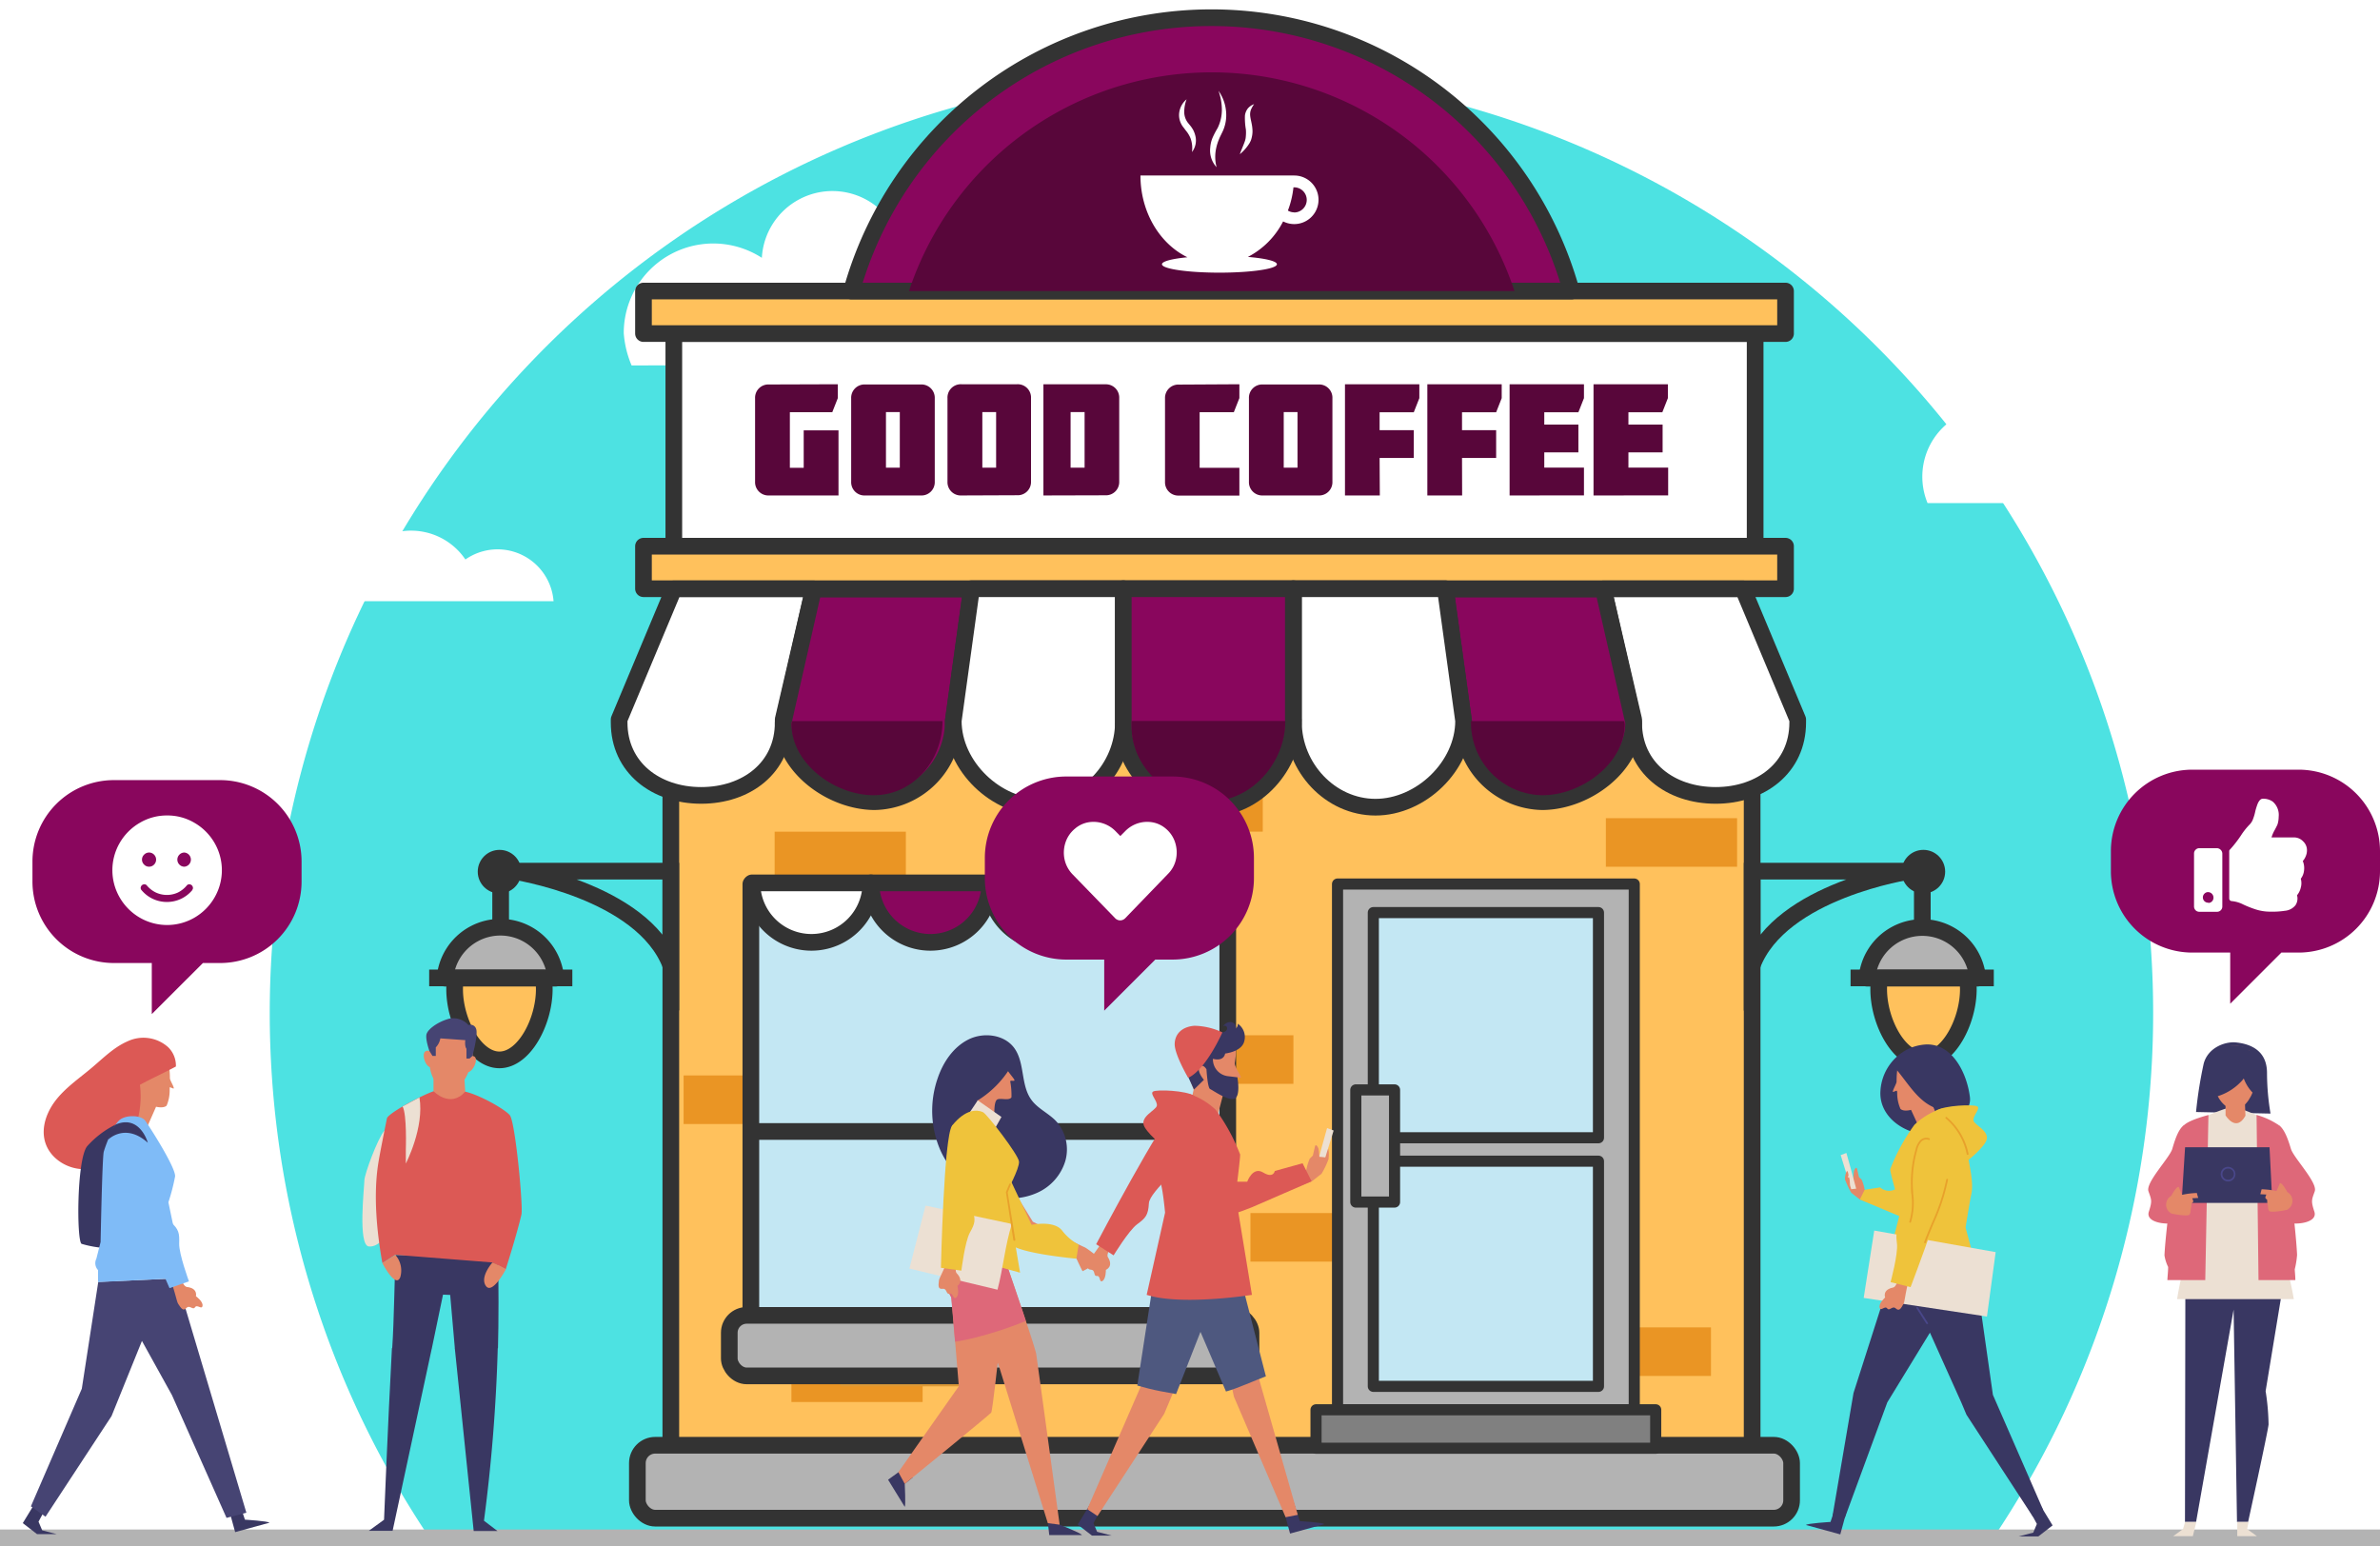 <svg xmlns="http://www.w3.org/2000/svg" width="428.23" height="278.21" viewBox="0 0 428.23 278.21"><defs><style>      .cls-1 {        fill: #4de2e2;      }      .cls-14, .cls-2 {        fill: none;      }      .cls-2 {        stroke: #b3b3b3;      }      .cls-10, .cls-11, .cls-13, .cls-16, .cls-17, .cls-18, .cls-2, .cls-6, .cls-9 {        stroke-linejoin: round;      }      .cls-10, .cls-11, .cls-13, .cls-14, .cls-2, .cls-6, .cls-9 {        stroke-width: 3px;      }      .cls-3, .cls-9 {        fill: #fff;      }      .cls-4 {        opacity: 0.5;      }      .cls-11, .cls-5 {        fill: #89065d;      }      .cls-6 {        fill: #ffc15c;      }      .cls-10, .cls-11, .cls-13, .cls-14, .cls-16, .cls-17, .cls-18, .cls-6, .cls-9 {        stroke: #333;      }      .cls-7 {        fill: #ea9524;      }      .cls-8 {        fill: #dd9936;      }      .cls-10, .cls-16 {        fill: #b3b3b3;      }      .cls-12 {        fill: #58063a;      }      .cls-13, .cls-17 {        fill: #c3e7f3;      }      .cls-14 {        stroke-miterlimit: 10;      }      .cls-15 {        fill: #333;      }      .cls-16, .cls-17, .cls-18 {        stroke-width: 2px;      }      .cls-18 {        fill: gray;      }      .cls-19 {        fill: #393762;      }      .cls-20 {        fill: #e48868;      }      .cls-21 {        fill: #de6879;      }      .cls-22 {        fill: #efc33b;      }      .cls-23 {        fill: #ece0d3;      }      .cls-24 {        fill: #4e587f;      }      .cls-25 {        fill: #dc5955;      }      .cls-26 {        fill: #e8a12b;      }      .cls-27 {        fill: #464473;      }      .cls-28 {        fill: #7fbbf7;      }      .cls-29 {        fill: #49478a;      }    </style></defs><g id="Layer_2" data-name="Layer 2"><g id="Layer_1-2" data-name="Layer 1"><g><g><g><path class="cls-1" d="M358.71,276.64a169.44,169.44,0,1,0-281.47,0Z"></path><line class="cls-2" y1="276.71" x2="428.23" y2="276.71"></line></g><path class="cls-3" d="M242.68,25.91a14.94,14.94,0,0,0,1.16-4.8A13.28,13.28,0,0,0,223.34,10a10.49,10.49,0,0,0-21,.54,10.19,10.19,0,0,0,.08,1.24h-.08a7.1,7.1,0,0,0,0,14.19Z"></path><path class="cls-3" d="M288.24,57A16.29,16.29,0,0,0,260.3,73.65a11.69,11.69,0,0,0-15.66,3.47A10,10,0,0,0,229,84.55h79.5a23.61,23.61,0,0,0,.48-4.72A22.9,22.9,0,0,0,288.24,57Z"></path><path class="cls-3" d="M113.64,65.75a18.25,18.25,0,0,1-1.41-5.83,16.11,16.11,0,0,1,24.85-13.53A12.72,12.72,0,0,1,162.5,47a14.74,14.74,0,0,1-.09,1.5h.09a8.61,8.61,0,0,1,0,17.21Z"></path><path class="cls-3" d="M394.21,70.25a12,12,0,0,0-20.76-.14,8,8,0,0,0-12.82,3.48,12.08,12.08,0,0,0-2.35-.23,12.41,12.41,0,0,0-12.4,12.41,12.53,12.53,0,0,0,.94,4.75h62.29c0-.19,0-.38,0-.58A20.47,20.47,0,0,0,394.21,70.25Z"></path><path class="cls-3" d="M39.62,80.33A16.49,16.49,0,0,1,67.89,97.16a11.81,11.81,0,0,1,15.85,3.51,10.1,10.1,0,0,1,15.86,7.51H19.16a23.46,23.46,0,0,1-.49-4.77A23.19,23.19,0,0,1,39.62,80.33Z"></path><g class="cls-4"><rect class="cls-5" x="162.43" y="247.93" width="0.15" height="0.3"></rect></g><g><g><rect class="cls-6" x="120.7" y="129.43" width="194.56" height="131.17"></rect><rect class="cls-7" x="139.38" y="149.65" width="23.61" height="8.74"></rect><rect class="cls-7" x="224.99" y="218.27" width="23.61" height="8.74"></rect><rect class="cls-7" x="284.24" y="238.84" width="23.61" height="8.74"></rect><rect class="cls-7" x="288.94" y="147.22" width="23.61" height="8.74"></rect><rect class="cls-7" x="123" y="193.51" width="23.61" height="8.74"></rect><rect class="cls-7" x="142.4" y="243.21" width="23.61" height="9.06"></rect><rect class="cls-8" x="151.19" y="240.71" width="23.61" height="8.74"></rect><rect class="cls-8" x="266.68" y="249.27" width="23.61" height="8.74"></rect><rect class="cls-7" x="203.6" y="140.9" width="23.61" height="8.74"></rect><rect class="cls-7" x="209.11" y="186.28" width="23.61" height="8.74"></rect><rect class="cls-9" x="121.24" y="60.02" width="194.56" height="38.26"></rect><rect class="cls-6" x="115.78" y="52.37" width="205.49" height="7.65"></rect><rect class="cls-6" x="115.78" y="98.28" width="205.49" height="7.65"></rect><rect class="cls-10" x="114.68" y="260.05" width="207.68" height="13.12" rx="3.21"></rect><g><path class="cls-11" d="M153.22,52.37H282.73a67.22,67.22,0,0,0-129.51,0Z"></path><path class="cls-12" d="M163.5,52.37h109a57.38,57.38,0,0,0-108.95,0Z"></path></g><path class="cls-9" d="M140.92,130c0,8.15-6.61,13.12-14.76,13.12s-14.76-5-14.76-13.12v-.54l9.84-23.5h25.14l-5.46,23.5Z"></path><path class="cls-11" d="M140.92,130l5.46-24H174.8l-3.28,23.77a14.44,14.44,0,0,1-14.21,14.48C149.46,144.18,140.92,137.82,140.92,130Z"></path><path class="cls-9" d="M171.52,129.7l3.28-23.77h27.33v24c0,8.15-6.61,15.31-14.76,15.31S171.52,137.88,171.52,129.7Z"></path><path class="cls-9" d="M293.94,130c0,8.15,6.61,13.12,14.76,13.12s14.76-5,14.76-13.12v-.54l-9.84-23.5H288.48l5.46,23.5Z"></path><path class="cls-11" d="M293.94,130l-5.46-24H260.06l3.28,23.77a14.44,14.44,0,0,0,14.21,14.48C285.4,144.18,293.94,137.82,293.94,130Z"></path><path class="cls-9" d="M263.34,129.7l-3.28-23.77H232.73v24c0,8.15,6.61,15.31,14.76,15.31S263.34,137.88,263.34,129.7Z"></path><path class="cls-11" d="M232.73,129.52c0,8.23-6.75,15.9-15,15.9s-15.62-6.67-15.62-14.91V105.93h30.6v23.59Z"></path><rect class="cls-13" x="135.1" y="159.07" width="85.81" height="77.61"></rect><line class="cls-13" x1="134.81" y1="203.59" x2="221.21" y2="203.59"></line><g><path class="cls-12" d="M264.67,130a13.06,13.06,0,0,0,12.85,13.09c7.09,0,14.82-5.75,14.82-12.84l-.11-.5H264.64Z"></path><path class="cls-12" d="M217.72,144.18c7.44,0,13.54-6.93,13.54-14.38v-.08H203.6v1C203.6,138.15,210.27,144.18,217.72,144.18Z"></path><path class="cls-12" d="M142.51,129.75l-.11.49c0,7.1,7.72,12.85,14.82,12.85s12.36-6.24,12.36-13.34H142.51Z"></path></g><g><path class="cls-9" d="M146,169.56a10.7,10.7,0,0,0,10.7-10.7H135.3A10.7,10.7,0,0,0,146,169.56Z"></path><path class="cls-11" d="M167.41,169.56a10.7,10.7,0,0,0,10.7-10.7H156.7A10.71,10.71,0,0,0,167.41,169.56Z"></path><path class="cls-9" d="M188.81,169.56a10.7,10.7,0,0,0,10.7-10.7h-21.4A10.7,10.7,0,0,0,188.81,169.56Z"></path><path class="cls-11" d="M210.22,169.56a10.7,10.7,0,0,0,10.7-10.7H199.51A10.7,10.7,0,0,0,210.22,169.56Z"></path></g><rect class="cls-10" x="131.22" y="236.68" width="93.87" height="10.89" rx="3.13"></rect><g><path class="cls-14" d="M120.7,173.7c-5.11-13.49-28.42-16.95-28.42-16.95H120.7Z"></path><circle class="cls-15" cx="89.88" cy="156.84" r="3.92"></circle><line class="cls-14" x1="90.08" y1="159.42" x2="90.08" y2="166.2"></line><path class="cls-10" d="M100,176a10,10,0,0,0-19.93,0Z"></path><line class="cls-14" x1="102.98" y1="175.96" x2="77.22" y2="175.96"></line><path class="cls-6" d="M97.78,176a14.18,14.18,0,0,1,.15,2c0,5.81-3.62,12.71-8.07,12.71s-8.06-6.9-8.06-12.71a14.2,14.2,0,0,1,.14-2Z"></path></g><g><path class="cls-14" d="M315.26,173.7c5.1-13.49,28.42-16.95,28.42-16.95H315.26Z"></path><circle class="cls-15" cx="346.07" cy="156.84" r="3.92"></circle><line class="cls-14" x1="345.88" y1="159.42" x2="345.88" y2="166.2"></line><path class="cls-10" d="M335.92,176a10,10,0,0,1,19.92,0Z"></path><line class="cls-14" x1="332.97" y1="175.96" x2="358.74" y2="175.96"></line><path class="cls-6" d="M338.18,176a12.81,12.81,0,0,0-.15,2c0,5.81,3.61,12.71,8.06,12.71s8.07-6.9,8.07-12.71a14.18,14.18,0,0,0-.15-2Z"></path></g><rect class="cls-16" x="240.66" y="159.07" width="53.39" height="94.6"></rect><rect class="cls-17" x="247.1" y="164.21" width="40.51" height="40.51"></rect><rect class="cls-17" x="247.1" y="208.94" width="40.51" height="40.51"></rect><rect class="cls-18" x="236.79" y="253.67" width="61.12" height="6.92"></rect><rect class="cls-16" x="243.95" y="196.11" width="6.97" height="20.18"></rect></g><g><path class="cls-3" d="M232.86,31.58H205.2c0,6.61,3.48,12.29,8.45,14.71-2.76.27-4.58.73-4.58,1.26,0,.83,4.63,1.51,10.34,1.51s10.34-.68,10.34-1.51c0-.57-2.11-1.06-5.22-1.32a14.71,14.71,0,0,0,6.34-6.39,4.43,4.43,0,0,0,2,.48,4.37,4.37,0,0,0,0-8.74Zm0,6.63a2.21,2.21,0,0,1-1.13-.32,16.8,16.8,0,0,0,1-4.18l.13,0a2.26,2.26,0,0,1,0,4.52Z"></path><path class="cls-3" d="M213.5,17.87a6.44,6.44,0,0,0-.42,2.4,3.19,3.19,0,0,0,.81,2l.41.51a6.33,6.33,0,0,1,.39.61,4.67,4.67,0,0,1,.45,1.35,3.42,3.42,0,0,1-.67,2.62,5.23,5.23,0,0,0-.23-2.4,5.07,5.07,0,0,0-.52-1,4.83,4.83,0,0,0-.34-.45L213,23a3.66,3.66,0,0,1-.71-1.3,3.5,3.5,0,0,1-.11-1.47A3.76,3.76,0,0,1,213.5,17.87Z"></path><path class="cls-3" d="M219.24,16.34a7.36,7.36,0,0,1,1.33,3.41,7,7,0,0,1-.51,3.75c-.28.62-.55,1.09-.75,1.61a8.76,8.76,0,0,0-.49,1.58,7.27,7.27,0,0,0,.08,3.4,4.44,4.44,0,0,1-1.14-3.55,5.53,5.53,0,0,1,.47-1.88,15.87,15.87,0,0,1,.85-1.61,7.47,7.47,0,0,0,.77-3.25A10.18,10.18,0,0,0,219.24,16.34Z"></path><path class="cls-3" d="M223.08,27.75c.28-.8.63-1.55.89-2.29a4.43,4.43,0,0,0,.14-.51,4.87,4.87,0,0,0,.06-.55,6.8,6.8,0,0,0,0-1.1,12.18,12.18,0,0,1-.17-2.51,2.6,2.6,0,0,1,.55-1.31,2.75,2.75,0,0,1,1.1-.74,4.86,4.86,0,0,0-.59,1.05,2.42,2.42,0,0,0-.12,1c.06.7.34,1.49.4,2.38a4.4,4.4,0,0,1-.07,1.35,5.33,5.33,0,0,1-.17.66,4.11,4.11,0,0,1-.31.63A8.09,8.09,0,0,1,223.08,27.75Z"></path></g><g><path class="cls-12" d="M150.75,69.14v2.49l-1,2.54h-7.63v10h2.49V77.43h6.26V89.15h-12.5a2.39,2.39,0,0,1-2.51-2.48v-15a2.39,2.39,0,0,1,2.51-2.49Z"></path><path class="cls-12" d="M155.67,89.15a2.39,2.39,0,0,1-2.52-2.48v-15a2.4,2.4,0,0,1,2.52-2.49h10a2.4,2.4,0,0,1,2.52,2.49v15a2.39,2.39,0,0,1-2.52,2.48Zm3.74-15v10h2.49v-10Z"></path><path class="cls-12" d="M173,89.15a2.39,2.39,0,0,1-2.52-2.48v-15A2.4,2.4,0,0,1,173,69.14h10a2.39,2.39,0,0,1,2.51,2.49v15a2.39,2.39,0,0,1-2.51,2.48Zm3.75-15v10h2.48v-10Z"></path><path class="cls-12" d="M187.74,89.15v-20h11.15a2.39,2.39,0,0,1,2.49,2.49v15a2.39,2.39,0,0,1-2.49,2.48Zm4.89-5h2.52v-10h-2.52Z"></path><path class="cls-12" d="M223,69.14v2.49l-1,2.54h-6.15v10H223v5H212.14a2.39,2.39,0,0,1-2.52-2.48v-15a2.4,2.4,0,0,1,2.52-2.49Z"></path><path class="cls-12" d="M227.23,89.15a2.39,2.39,0,0,1-2.51-2.48v-15a2.39,2.39,0,0,1,2.51-2.49h10a2.39,2.39,0,0,1,2.51,2.49v15a2.39,2.39,0,0,1-2.51,2.48Zm3.75-15v10h2.48v-10Z"></path><path class="cls-12" d="M248.27,89.15H242v-20h13.38v2.49l-1,2.54h-6.15V77.4h6.15v5h-6.15Z"></path><path class="cls-12" d="M263.08,89.15h-6.26v-20H270.2v2.49l-1,2.54h-6.14V77.4h6.14v5h-6.14Z"></path><path class="cls-12" d="M271.62,89.15v-20H285v2.49l-1,2.54h-6.14V76.4H284v5h-6.14v2.74H285v5Z"></path><path class="cls-12" d="M286.72,89.15v-20H300.1v2.49l-1,2.54H293V76.4h6.15v5H293v2.74h7.15v5Z"></path></g></g></g><g><g><path class="cls-19" d="M168.7,194.06a17.84,17.84,0,0,0,.54,13,14.84,14.84,0,0,0,9.84,8.23,11.65,11.65,0,0,0,7.59-.69,9.17,9.17,0,0,0,5-5.66,7.61,7.61,0,0,0-1.66-7.22c-1.34-1.41-3.25-2.22-4.4-3.78-2-2.67-1.16-6.69-3.12-9.37-1.81-2.46-5.56-2.89-8.28-1.51S169.67,191.17,168.7,194.06Z"></path><g><path class="cls-19" d="M190.66,274.35h0s3.94,1.52,4,1.86h-5.87l-.41-3.69Z"></path><path class="cls-19" d="M164.2,265.87,162.79,267s.2,3.87,0,4.13l-3-4.88,3-2.16Z"></path><path class="cls-20" d="M179.58,244.62s-1,9.2-1.23,9.55S162.79,267,162.79,267l-1.15-2.11,10.88-15.46L171,231.12Z"></path><path class="cls-20" d="M170.59,221.34c3.89.4,7.83.71,11.23,2.46l-.93,3s5.35,15.51,5.55,16.81,4.22,30.73,4.22,30.73l-2.13-.28-8.95-28.75S168.36,232,168.9,226.75A13.53,13.53,0,0,1,170.59,221.34Z"></path><path class="cls-21" d="M184.58,237.69c-1.61-4.85-3.69-10.88-3.69-10.88l.93-3c-3.4-1.75-7.34-2.06-11.23-2.46a13.53,13.53,0,0,0-1.69,5.41c-.17,1.65.82,4.09,2.25,6.66l.69,8a40.38,40.38,0,0,0,4-.83h0l.45-.13.51-.13h0c1.32-.36,2.62-.76,3.91-1.2S183.3,238.2,184.58,237.69Z"></path><path class="cls-20" d="M179.05,202.82s-.47-4.24.3-4.92c.5-.45,2.18.25,2.64-.45a13.49,13.49,0,0,0-.22-2.87c0-.27.8.06.76-.23s-1.43-1.75-1.39-2.12c.71-5.71-8.76-5.87-9-1.41a7.78,7.78,0,0,0,3.8,7.17l-1.54,3Z"></path><path class="cls-20" d="M181.7,213.12l4.14,6.71s8.9,4.46,9.42,4.64a17.92,17.92,0,0,1,3.49,2.94c.32.53-1,.74-1.25.74a5,5,0,0,1-1.05-.36,18.31,18.31,0,0,1-1.65.94c-.07,0-1.13-2.3-1.13-2.3s-10.36-2.65-11.18-3.33-4-8.45-4-8.45Z"></path><path class="cls-22" d="M181.43,211.51l4.18,8.88s4-.86,5.47,1a9.67,9.67,0,0,0,3,2.58l-.41,2.51s-10.28-.92-11.85-2.63-1.47-11-1.47-11Z"></path><polygon class="cls-23" points="179.1 202.92 180.19 200.98 175.93 197.99 174.45 200.2 179.1 202.92"></polygon><path class="cls-22" d="M171.3,202.57s2.67-3.75,5.57-2.45c.72.33,6.37,7.65,6.48,8.89s-2.24,5.53-2.24,5.53L183.54,229l-16.64-4.6,3.68-8.9S169.41,210.67,171.3,202.57Z"></path></g><g><path class="cls-20" d="M219.11,200.64l.94-3.61s1.35.37,1.95-.21a6.34,6.34,0,0,0,.57-2.95c0-.18.68.18.69,0,0-.36-1.19-2-1.08-2.63.38-2.41.18-3.06-.52-3.74-1.55-1.51-7-1.73-7.73.9s-.5,3.92.84,7.67l-.82,3.74Z"></path><path class="cls-19" d="M232.49,269.52l1.39,4.18s4.28.26,4.4.55l-6.16,1.69-1.61-5.88Z"></path><polygon class="cls-19" points="200 276.3 196.47 276.3 193.91 274.32 197.09 269.12 198.84 270.18 196.75 274.07 197.4 275.62 200 276.3"></polygon><path class="cls-20" d="M208.7,249.21a28.7,28.7,0,0,1-3.07-.6l-10,22.94,1.84,1.24,12-18.39,1.85-4.4C210.35,249.82,209.63,249.38,208.7,249.21Z"></path><path class="cls-20" d="M226.37,247.55c-2.08.78-2.54,1.62-4.69,2.21l.33,1.53L231.32,273l2.19-.43Z"></path><path class="cls-24" d="M227.77,247.65l-4.31-16.73h-16l-2.83,18.39c1.35.38,2.71.73,4.1,1,1,.19,1.92.35,2.88.53L216,239.64l4.59,10.74C222.8,249.77,225.62,248.45,227.77,247.65Z"></path><path class="cls-25" d="M213.85,196.8a12.54,12.54,0,0,1,4.92,2.92,34.54,34.54,0,0,1,4.36,8c.06.62-.82,7.37-.82,7.37l2.95,17.9s-12.62,2-18.94,0l3.31-14.79s-.47-5.2-1-5.81.42-5.78.83-8.18a12.77,12.77,0,0,1,3-5.7A12,12,0,0,0,213.85,196.8Z"></path><path class="cls-25" d="M214.93,197.2c-1.52-1-6.83-1.2-7.46-.79s.84,1.7.68,2.55-3.26,2-2.21,3.83,4.16,4.07,4.16,4.07Z"></path><path class="cls-19" d="M222.71,184.2a1,1,0,0,1-.35.86,1,1,0,0,0-1-1.16,1.56,1.56,0,0,0-1.32.83.42.42,0,0,1,.71.08.63.63,0,0,1-.27.76,1.44,1.44,0,0,1-.84.2,8.42,8.42,0,0,1-2-.37,8,8,0,0,0-2-.36,2.67,2.67,0,0,0-1.9.68,1.86,1.86,0,0,0-.35,2c-1.73.71-.53,3.74,0,5.08s1.45,3.24,1.45,3.24l1.78-1.74s-1.36-1.58-.76-2.29,1.22.4,1.22.4.19,3.35.66,3.55,3.2,2.16,4.37,1.73.53-3.85.53-3.85l-1.71-.2a3.05,3.05,0,0,1-2.69-3.13h0s1.86.62,2.2-.94c1.29-.19,2.86-.72,3.35-1.93A2.9,2.9,0,0,0,222.71,184.2Z"></path><path class="cls-25" d="M219.94,185.76s-2.92,6.68-6.15,8.18c0,0-2.48-4.22-2.43-6.11s1.42-3.1,3.57-3.26A12.42,12.42,0,0,1,219.94,185.76Z"></path><path class="cls-20" d="M199.34,226.2c-.29-.45.34-1.5.79-2.08-.36-.6-.36-1.94-.67-2.57-1.94,3.41-3.32,4.81-3.48,5.27-.35,1-.5,1.59.34,1.65s.35,1.19,1.05,1.12.36,1.28,1,.9.61-2,.61-2S200.43,227.93,199.34,226.2Z"></path><path class="cls-25" d="M211.48,199.73c-2.13,1.12-14.25,24.15-14.25,24.15l3.14,2s2.73-4.48,4.23-5.59,2-1.6,2.12-3.78,7-7.59,8.08-10S213,199,211.48,199.73Z"></path></g><g><path class="cls-20" d="M239,208.48c.2-.46.08-1.91-.1-1.78s-.34.94-.34.94l-.07.39s-.3-.1-.31,0l-.12.6,0,1Z"></path><polygon class="cls-23" points="236.76 210.34 237.87 206.24 238.78 202.98 239.96 203.42 237.78 210.44 236.76 210.34"></polygon><path class="cls-20" d="M225.1,212.74l.94,3.71s9.47-3.71,10-3.89l1.74-1.36a14.57,14.57,0,0,0,1.29-2.72c.07-.22-1.69-.33-1.69-.33a12.11,12.11,0,0,0-.14-1.44c-.05-.19-.45-1-.63-.46l-.39,1.68-.56.55a9.57,9.57,0,0,0-.63,2.09Z"></path><path class="cls-25" d="M234.37,209.31l-5,1.39s-.23,1.41-2.1.27-2.86,1.66-2.86,1.66h-1.85s-4.49-10.43-6-11.71-2,10.92.6,14.58,3.16,3.68,8.09,1.73L236,212.56Z"></path></g><path class="cls-23" d="M182.06,220.23l-15.53-3.3-2.9,11.33,15.85,3.8C180.51,228.15,180.84,224.09,182.06,220.23Z"></path><path class="cls-20" d="M172.12,229.08c-.37-.39,0-1.54.37-2.2-.48-.52-.75-1.83-1.18-2.39-1.22,3.73-2.29,5.38-2.36,5.86-.14,1.06-.17,1.65.66,1.55s.59,1.1,1.26.88.6,1.19,1.2.68.2-2.09.2-2.09S173.53,230.55,172.12,229.08Z"></path><path class="cls-22" d="M171.3,202.57c-1.47,1.9-2,25.55-2,25.55l3.68.51s.63-5.21,1.53-6.84,1.14-2.28.36-4.32,2.26-7.46,2.25-10.12S172.33,201.24,171.3,202.57Z"></path><path class="cls-26" d="M182.49,223.26a.17.17,0,0,1-.16-.13L181,214.56a.22.22,0,0,1,0-.08l.59-1.42a.17.17,0,0,1,.21-.09.16.16,0,0,1,.08.21l-.57,1.38,1.38,8.52a.17.17,0,0,1-.14.18Z"></path><path class="cls-19" d="M175.92,198a18,18,0,0,0,6.57-7.15l-2.14-3.15s-7.58-2.24-9.52,3.15S175.92,198,175.92,198Z"></path></g><g><g><g><path class="cls-19" d="M42.68,269.26l1.39,4.18s4.28.26,4.4.55l-6.16,1.69L40.7,269.8Z"></path><polygon class="cls-19" points="10.19 276.04 6.66 276.04 4.1 274.06 7.27 268.86 9.03 269.92 6.93 273.8 7.59 275.36 10.19 276.04"></polygon><polygon class="cls-27" points="31.76 230.02 44.33 272.19 40.76 273.12 30.94 251.03 25.54 241.28 20.07 254.8 8.19 272.91 5.56 271.04 14.72 249.88 17.68 230.66 31.76 230.02"></polygon></g><path class="cls-20" d="M26.54,202.64l1.54-3.5s1.32.35,1.9-.2a7,7,0,0,0,.55-2.74q0-.24,0-.51c0-.18.74.31.74.13,0-.38-.7-1.44-.7-1.82,0-1.77-.29-3.48-1-4.13-1.51-1.47-6.79-1.68-7.51.88a7.41,7.41,0,0,0,2.08,7.45l-1.43,3.64Z"></path><path class="cls-25" d="M30.25,188.42a4.63,4.63,0,0,1,1.4,3.48c-2.15,1.16-4.32,2.13-6.47,3.29a17.09,17.09,0,0,1-1.65,9.65,10.22,10.22,0,0,1-7.78,5.51c-3.3.29-6.81-1.78-7.67-5-.72-2.68.44-5.56,2.21-7.7s4.1-3.73,6.22-5.52,4-3.7,6.44-4.76A6.66,6.66,0,0,1,30.25,188.42Z"></path><path class="cls-19" d="M20.84,202.33a17,17,0,0,0-5.16,3.92c-1.9,2.37-1.9,17.09-1,17.56a19.13,19.13,0,0,0,5.56.79c.27-.16,0-4.52,0-4.52Z"></path><path class="cls-28" d="M18.1,223.48l-.76,3a1.81,1.81,0,0,0,.3,2.05h0l0,2.16L31.76,230l.95-2.11L30.3,216.33a36.47,36.47,0,0,0,1.2-4.63c.2-1.51-4.71-9.17-5.41-10.1s-3.48-1.09-4.66,0-2.48,4.63-2.76,5.64S18.1,223.48,18.1,223.48Z"></path><path class="cls-19" d="M19.45,205.07s3.06-3.13,7.15.55c0,0-1.39-5.11-5.76-3.29A6,6,0,0,0,19.45,205.07Z"></path></g><path class="cls-20" d="M33.62,231.57c-.53-.06-1-1.2-1.13-1.92-.7-.09-1.75-.91-2.44-1.06,1.47,3.63,1.71,5.58,2,6,.58.91.94,1.38,1.5.76s1.16.46,1.54-.13,1.22.52,1.35-.26-1.19-1.73-1.19-1.73S35.66,231.79,33.62,231.57Z"></path><path class="cls-28" d="M20.42,205.61C20,208,30.5,231.78,30.5,231.78L34,230.56s-1.81-4.92-1.76-6.79,0-2.54-1.64-4S29,209.58,27.78,207.22,20.73,204,20.42,205.61Z"></path></g><g><g><path class="cls-19" d="M77.71,242.57l2-9.62L81,233l.84,9.6h7.76c.12-4.26.14-12.33,0-16.3l-18.41-.49c-.19,3.17-.28,11.93-.62,16.79Z"></path><g><path class="cls-19" d="M70.52,242.57c-.73,13.59-1.42,30.88-1.42,30.88l-2.74,2h4.28l7.07-32.91-4-.63Z"></path><path class="cls-19" d="M89.56,242.57l-5.73-3.15-2,3.15,3.4,32.91h4.28l-2.43-1.85A302,302,0,0,0,89.56,242.57Z"></path></g><path class="cls-23" d="M69.18,203.41c-1.25,1.47-3.62,7.91-3.62,9s-1.2,11.67.8,11.87,3.46-2.57,3.46-2.57Z"></path><path class="cls-25" d="M89.87,204.34l-1.26,22.82-17.47-1.38-2.34,1.5c-1-5.59-1.65-12.22-.73-18,.29-1.83,1.18-6.21,1.55-8.05.2-1,8.24-5.29,9.7-5.2a17.54,17.54,0,0,1,4.4.4c2.55.58,7,3.07,8,4.22s2.43,16.44,2.1,17.9C93,222.1,91,228.38,91,228.38l-2.41-1.22"></path><path class="cls-20" d="M78,192.66v3.68s3,3.16,5.71.08l-.24-3.76Z"></path><path class="cls-20" d="M85.29,190.08A1.49,1.49,0,0,0,85,190c.43-2.68.25-6-4.15-5.89-2.62.08-3.4,2.49-3.57,5a.85.85,0,0,0-.6,0c-.9.28-.28,2.56.66,2.91.35,2.3,1.57,3.77,3.31,3.9s2.86-1.13,3.62-3C85.23,192.66,86.15,190.47,85.29,190.08Z"></path><path class="cls-20" d="M68.8,227.28s2.39,4.66,3.22,2.53a4.25,4.25,0,0,0-.88-4h0Z"></path><path class="cls-27" d="M77.26,189.1l.56.9h.59v-1.54a3.08,3.08,0,0,0,.82-1.62l4.49.32s-.15,1.1.21,1.54v1.77h.55L85,190s1.09-3.93.65-4.92a1.05,1.05,0,0,0-1.35-.63,3.64,3.64,0,0,0-3.54-1.14c-2.06.59-3.71,1.85-4,2.72S77.26,189.1,77.26,189.1Z"></path></g><path class="cls-20" d="M88.61,227.16s-2.34,2.61-1.18,4.23,3.59-3,3.59-3A18.43,18.43,0,0,0,88.61,227.16Z"></path><path class="cls-23" d="M72.44,199.09c.8,1.48.58,7.73.58,7.73v2.54s3.36-6.45,2.45-11.9Z"></path></g><g><path class="cls-19" d="M343.75,203.54c-3.19-1.17-5.67-3.86-5.4-7.33a9,9,0,0,1,5-7.47,8.57,8.57,0,0,1,3.29-.81c4.77-.09,7.29,5.33,7.8,9.45.26,2.17-1.43,3.15-3,4.31C349.18,203.38,346.59,204.58,343.75,203.54Z"></path><path class="cls-20" d="M345.45,203.18l-1.6-3.48s-1.31.38-1.9-.17a7,7,0,0,1-.59-2.72c0-.17,0-.34-.05-.51s-.73.31-.73.13c0-.38.67-1.45.67-1.83,0-1.77.23-3.48.88-4.14,1.49-1.49,6.77-1.79,7.53.76a7.41,7.41,0,0,1-2,7.48l1.49,3.61Z"></path><path class="cls-19" d="M340.41,191.53c2.73,2.88,4.52,6.87,8.32,8,.38-1.44,2.46-4.73,2.4-6.22a5.11,5.11,0,0,0-1.78-3.92,5.17,5.17,0,0,0-3.15-.93A6.73,6.73,0,0,0,340.41,191.53Z"></path><g><path class="cls-19" d="M330.75,269.67l-1.39,4.18s-4.28.26-4.41.55l6.17,1.69,1.6-5.88Z"></path><polygon class="cls-19" points="363.24 276.45 366.76 276.45 369.32 274.47 366.15 269.27 364.4 270.33 366.49 274.21 365.84 275.77 363.24 276.45"></polygon><polygon class="cls-19" points="339.58 252.33 331.92 273.16 329.73 272.73 333.5 250.65 333.5 250.65 339.77 231.06 355.75 231.06 358.58 250.98 358.58 250.98 367.63 271.7 365.8 272.94 353.82 254.55 352.91 252.39 347.25 239.79 339.58 252.33"></polygon><path class="cls-22" d="M349.38,199.47a12.75,12.75,0,0,0-4.92,2.92,34.75,34.75,0,0,0-4.36,8c-.06.61,1.93,7.27,1.93,7.27l-4,15.47s12.62,2,18.93,0l-3.3-12.26s.81-5,1-5.82c.57-2.28-.41-5.78-.82-8.18a12.87,12.87,0,0,0-3-5.7A11.72,11.72,0,0,1,349.38,199.47Z"></path><polygon class="cls-23" points="359.08 225.3 337.23 221.42 335.33 233.54 357.51 236.89 359.08 225.3"></polygon><g><path class="cls-20" d="M343.06,215.43l-.82,3.24s-7.17-2.69-7.6-2.84l-1.53-1.2a13.74,13.74,0,0,1-1.12-2.37c-.06-.19,1.48-.28,1.48-.28a10.1,10.1,0,0,1,.12-1.26c0-.17.39-.91.55-.41l.34,1.47.49.48a8.43,8.43,0,0,1,.54,1.83Z"></path><polygon class="cls-23" points="333.98 213.88 333.02 210.31 332.22 207.46 331.19 207.84 333.09 213.98 333.98 213.88"></polygon><path class="cls-22" d="M343.69,215.34s-.86-2.45-2.49-1.46a2.44,2.44,0,0,1-2.93-.23l-2.76.44-.87,1.74,8.36,3.52Z"></path><path class="cls-20" d="M332,212.26c-.17-.4.22-1.66.38-1.54s.22.77.22.77l-.15.38s.26-.09.27,0,.1.53.1.53l.05.83Z"></path></g><path class="cls-22" d="M348.31,199.87c1.52-1,6.83-1.19,7.46-.79s-.84,1.7-.68,2.55,3.26,2,2.2,3.83-4.15,4.07-4.15,4.07Z"></path><path class="cls-29" d="M346.78,238.23a.16.16,0,0,0,.09,0,.16.16,0,0,0,0-.22l-1.76-2.74a.16.16,0,1,0-.27.17l1.77,2.75A.17.17,0,0,0,346.78,238.23Z"></path><path class="cls-20" d="M340.64,231.67c.52-.1.86-1.28,1-2,.68-.15,1.65-1.07,2.33-1.27-1.14,3.75-1.22,5.71-1.44,6.14-.5.95-.81,1.45-1.43.89s-1.11.56-1.54,0-1.17.62-1.37-.14,1-1.83,1-1.83S338.63,232.06,340.64,231.67Z"></path><path class="cls-22" d="M351.53,207.18c.65,2.32-7.76,24.42-7.76,24.42l-3.6-.9s1.37-5.07,1.15-6.92-.2-2.54,1.29-4.14.71-7.76,1.72-10.22S351.07,205.57,351.53,207.18Z"></path><path class="cls-26" d="M343.69,220a.15.15,0,0,0,.15-.1,12,12,0,0,0,.39-5.06c0-.45-.05-.9-.07-1.34a21.45,21.45,0,0,1,.8-6.57,3.51,3.51,0,0,1,.69-1.46,1.25,1.25,0,0,1,1.37-.37.16.16,0,0,0,.21-.07.17.17,0,0,0-.08-.21,1.55,1.55,0,0,0-1.73.44,3.72,3.72,0,0,0-.76,1.59,21.39,21.39,0,0,0-.81,6.66c0,.45,0,.9.07,1.35a11.6,11.6,0,0,1-.37,4.92.17.17,0,0,0,.09.21Z"></path><path class="cls-26" d="M346.36,223.7a.16.16,0,0,0,.15-.1c.51-1.36,1-2.48,1.44-3.56a36.18,36.18,0,0,0,2.55-7.74.15.15,0,0,0-.12-.19.17.17,0,0,0-.19.12,35.56,35.56,0,0,1-2.53,7.69c-.46,1.08-.93,2.2-1.45,3.57a.16.16,0,0,0,.09.2Z"></path><path class="cls-26" d="M354.07,207.8h0a.15.15,0,0,0,.13-.18,11.7,11.7,0,0,0-3.9-6.6.16.16,0,0,0-.22,0,.16.16,0,0,0,0,.22,11.39,11.39,0,0,1,3.79,6.42A.16.16,0,0,0,354.07,207.8Z"></path></g></g><g><g><path class="cls-19" d="M410.81,231.13,402,232.62l-8.79-1.49-.07,42.72h2l6.75-38.2.61,38.2h2s3.53-16.08,3.68-17.54a41.85,41.85,0,0,0-.53-6Z"></path><path class="cls-19" d="M395.13,200.09a75.06,75.06,0,0,1,1.38-8.72c.79-2.92,3.91-4,5.82-3.8s5.52,1,5.57,5.41a44.55,44.55,0,0,0,.63,7.39Z"></path><path class="cls-23" d="M395.85,211l1.1,7.24c-2.9,4.23-4.43,10.62-5.23,15.52h21c-1.84-11-6-15.48-6-15.48l1.67-7.36c1.51-1.43,1.59-3.69,1.59-4.69v-3.77s-6.69-3.26-8.2-3.26-7.7,2.93-7.7,2.93v4A5.55,5.55,0,0,0,395.85,211Z"></path><path class="cls-21" d="M396.79,230.33l.57-29.7s-3.33.83-4.35,1.79-3.32,18.26-3.56,23.46a7.19,7.19,0,0,0,.66,2.09c0,.71-.09,1.5-.14,2.36Z"></path><path class="cls-19" d="M408.35,210.85l-.09,0a.17.17,0,0,1-.05-.22,6.11,6.11,0,0,0,.44-5.56.15.15,0,0,1,0-.13c.12-.23.23-.48.35-.73s.23-.52.35-.76a.16.16,0,0,1,.21-.07.16.16,0,0,1,.07.22c-.12.23-.23.48-.35.74s-.21.46-.32.68a6.42,6.42,0,0,1-.48,5.78A.17.17,0,0,1,408.35,210.85Z"></path><path class="cls-20" d="M400.44,197v3.69s1.87,3.15,3.58.07l-.15-3.76Z"></path><path class="cls-20" d="M401.2,188.25c-3.18.42-3.69,4.09-2.93,7,.57,2.16,1.87,4.35,3.91,4.3s3.26-2.84,3.63-4.55C406.39,192.24,406.29,187.59,401.2,188.25Z"></path><g><path class="cls-20" d="M398.65,194.44s-.12-1.22-1.1-.81.22,3.14,1.31,2.83S398.65,194.44,398.65,194.44Z"></path><path class="cls-20" d="M405.18,194.38s0-1.22,1-.89,0,3.15-1.1,2.92S405.18,194.38,405.18,194.38Z"></path></g><path class="cls-19" d="M405.51,189.16a2.38,2.38,0,0,0-.8-.17.81.81,0,0,0-.37-.46,7.42,7.42,0,0,0-4.9,0c-1.15.51-2.49,2.63-2.79,3.86a8.29,8.29,0,0,0,.32,4,1.43,1.43,0,0,0,.55,1,1.27,1.27,0,0,0,1,0,9.89,9.89,0,0,0,4.68-2.73,5.07,5.07,0,0,0,.52-.61h0a7.26,7.26,0,0,0,2.22,3.13.64.64,0,0,0,.39.18c.23,0,.37-.26.47-.47a6.51,6.51,0,0,0,.75-2.46C407.54,193.53,406.3,189.51,405.51,189.16Z"></path><path class="cls-21" d="M413,230.33c0-.69-.08-1.33-.11-1.93a15.77,15.77,0,0,0,.42-2.6c-.23-5.2-2.33-22.42-3.35-23.38a13.28,13.28,0,0,0-3.94-1.8l.35,29.71Z"></path><path class="cls-21" d="M410,202.42c1.05.72,1.72,2.68,2.2,4.29s4.84,6.07,4.29,7.64-.71,1.7-.07,3.67-3.12,2.4-4.62,2a29.22,29.22,0,0,1-4.79-2.44l-.14-3.13,1.63.22Z"></path><path class="cls-21" d="M393,202.42c-1.05.72-1.67,2.68-2.14,4.29s-4.84,6.07-4.29,7.64.7,1.7.07,3.67,3.12,2.4,4.61,2a29.44,29.44,0,0,0,4.8-2.44l.13-3.13-1.62.22Z"></path><polygon class="cls-23" points="395.19 273.85 394.55 276.41 391.02 276.41 392.79 275.13 393.16 273.85 395.19 273.85"></polygon><polygon class="cls-23" points="402.55 273.85 402.55 276.41 406.08 276.41 404.32 275.13 404.58 273.85 402.55 273.85"></polygon></g><polygon class="cls-19" points="392.62 214.99 393.16 206.43 408.35 206.43 408.86 216.44 392.62 216.44 392.62 214.99"></polygon><path class="cls-29" d="M400.92,212.59a1.32,1.32,0,1,1-.06-2.64,1.38,1.38,0,0,1,1.22.73,1.35,1.35,0,0,1-.52,1.74A1.28,1.28,0,0,1,400.92,212.59Zm-.06-2.32a.94.94,0,0,0-.37.07,1.06,1.06,0,0,0-.6.78,1,1,0,0,0,.16.71,1,1,0,0,0,.87.44,1,1,0,0,0,.48-.12,1,1,0,0,0-.54-1.88Z"></path><path class="cls-20" d="M411.52,214.44s-.81-1.57-1.29-1.56l-.62,1.43a14.76,14.76,0,0,0-2.68-.32l-.23.89,1.09.06s-.26.48-.17.64a1.26,1.26,0,0,0,.31.3,3.5,3.5,0,0,0,.09.89c.11.43,0,.8.29,1.13s2.71-.09,3.05-.19l.09,0a1.81,1.81,0,0,0,.07-3.23Z"></path><path class="cls-20" d="M390.71,215.11s.81-1.57,1.29-1.56l.62,1.44a14.77,14.77,0,0,1,2.67-.33c0,.17.24.89.24.89l-1.09.06s.25.49.17.64a1.39,1.39,0,0,1-.31.31,3.5,3.5,0,0,1-.09.89c-.12.43,0,.79-.29,1.12s-2.72-.09-3.05-.18l-.1,0a1.82,1.82,0,0,1-.06-3.24Z"></path></g><g><path class="cls-5" d="M413.58,138.49H394.47a14.66,14.66,0,0,0-14.66,14.66v3.6a14.65,14.65,0,0,0,14.66,14.65h6.81v9.2l9.2-9.2h3.1a14.65,14.65,0,0,0,14.65-14.65v-3.6A14.65,14.65,0,0,0,413.58,138.49Z"></path><path class="cls-3" d="M398.91,152.62a1,1,0,0,1,.95.95v9.54a.94.94,0,0,1-.95.95h-3.18a.94.94,0,0,1-.68-.27,1,1,0,0,1-.28-.68v-9.54a.93.93,0,0,1,.28-.67.91.91,0,0,1,.68-.28Zm-1.59,9.85a.94.94,0,0,0,.95-.95,1,1,0,0,0-.95-1,.91.91,0,0,0-.68.28.93.93,0,0,0-.28.67.94.94,0,0,0,1,.95ZM410,146.94a3.13,3.13,0,0,0-1.07-2.7,2.94,2.94,0,0,0-1.79-.52c-.34,0-.65.29-.91.87a11.78,11.78,0,0,0-.44,1.39v0a8,8,0,0,1-.36,1.27,2.76,2.76,0,0,1-.63,1.08,12.39,12.39,0,0,0-1.59,2,21.47,21.47,0,0,1-1.95,2.51.39.39,0,0,0-.16.32v8.5a.49.49,0,0,0,.14.34.48.48,0,0,0,.34.14,5.71,5.71,0,0,1,2.05.61,19.26,19.26,0,0,0,2.16.86,8.54,8.54,0,0,0,2.62.43h.12a14.8,14.8,0,0,0,2.59-.16,2.72,2.72,0,0,0,1.9-1,2.15,2.15,0,0,0,.28-1.79,3.3,3.3,0,0,0,.68-1.39,3,3,0,0,0,0-1.59,2.92,2.92,0,0,0,.59-1.55,3.31,3.31,0,0,0-.23-1.63h0a3,3,0,0,0,.53-.87,2.63,2.63,0,0,0,.22-1.07,2.18,2.18,0,0,0-.7-1.61,2.26,2.26,0,0,0-1.68-.7h-4a6,6,0,0,1,.52-1.23c.26-.48.45-.85.56-1.11A4.8,4.8,0,0,0,410,146.94Z"></path></g><g><path class="cls-5" d="M39.61,140.37H20.5A14.65,14.65,0,0,0,5.84,155v3.6A14.66,14.66,0,0,0,20.5,173.28h6.81v9.19l9.2-9.19h3.1a14.65,14.65,0,0,0,14.65-14.66V155A14.65,14.65,0,0,0,39.61,140.37Z"></path><path class="cls-3" d="M30,146.73A9.55,9.55,0,0,1,35,148.06a9.89,9.89,0,0,1,3.59,3.59,9.8,9.8,0,0,1,0,9.86,9.91,9.91,0,0,1-3.59,3.6,9.8,9.8,0,0,1-9.86,0,9.91,9.91,0,0,1-3.59-3.6,9.8,9.8,0,0,1,0-9.86,9.89,9.89,0,0,1,3.59-3.59A9.55,9.55,0,0,1,30,146.73Zm4.57,13.43a.57.57,0,0,0,.1-.62.64.64,0,0,0-.48-.41.58.58,0,0,0-.61.23A4.87,4.87,0,0,1,32,160.6a4.73,4.73,0,0,1-3.94,0,4.87,4.87,0,0,1-1.61-1.24.58.58,0,0,0-.61-.23.64.64,0,0,0-.48.41.57.57,0,0,0,.1.62,5.93,5.93,0,0,0,2.07,1.59,6,6,0,0,0,5,0A5.93,5.93,0,0,0,34.6,160.16Zm-7.75-6.76a1.23,1.23,0,0,0-.89.38,1.24,1.24,0,0,0,0,1.79,1.23,1.23,0,0,0,.89.38,1.25,1.25,0,0,0,.9-.38,1.27,1.27,0,0,0,0-1.79A1.25,1.25,0,0,0,26.85,153.4Zm6.36,0a1.25,1.25,0,0,0-.9.38,1.27,1.27,0,0,0,0,1.79,1.25,1.25,0,0,0,.9.38,1.28,1.28,0,0,0,0-2.55Z"></path></g><g><path class="cls-5" d="M211,139.72H191.86a14.65,14.65,0,0,0-14.66,14.65V158a14.66,14.66,0,0,0,14.66,14.66h6.82v9.19l9.19-9.19H211A14.65,14.65,0,0,0,225.62,158v-3.6A14.65,14.65,0,0,0,211,139.72Z"></path><path class="cls-3" d="M209.74,149.08a5.38,5.38,0,0,1,1.71,2.54,5.82,5.82,0,0,1,.14,3,5.31,5.31,0,0,1-1.45,2.64l-7.67,7.95a1.29,1.29,0,0,1-.92.4,1.27,1.27,0,0,1-.91-.4L193,157.34a5.56,5.56,0,0,1-1.45-2.68,5.82,5.82,0,0,1,.14-3,5.38,5.38,0,0,1,1.71-2.54,5,5,0,0,1,2.42-1.16,5.46,5.46,0,0,1,2.66.2,5.57,5.57,0,0,1,2.31,1.47l.79.8.8-.8a5.6,5.6,0,0,1,2.3-1.47,5.51,5.51,0,0,1,2.67-.2A5.05,5.05,0,0,1,209.74,149.08Z"></path></g></g></g></g></g></svg>
